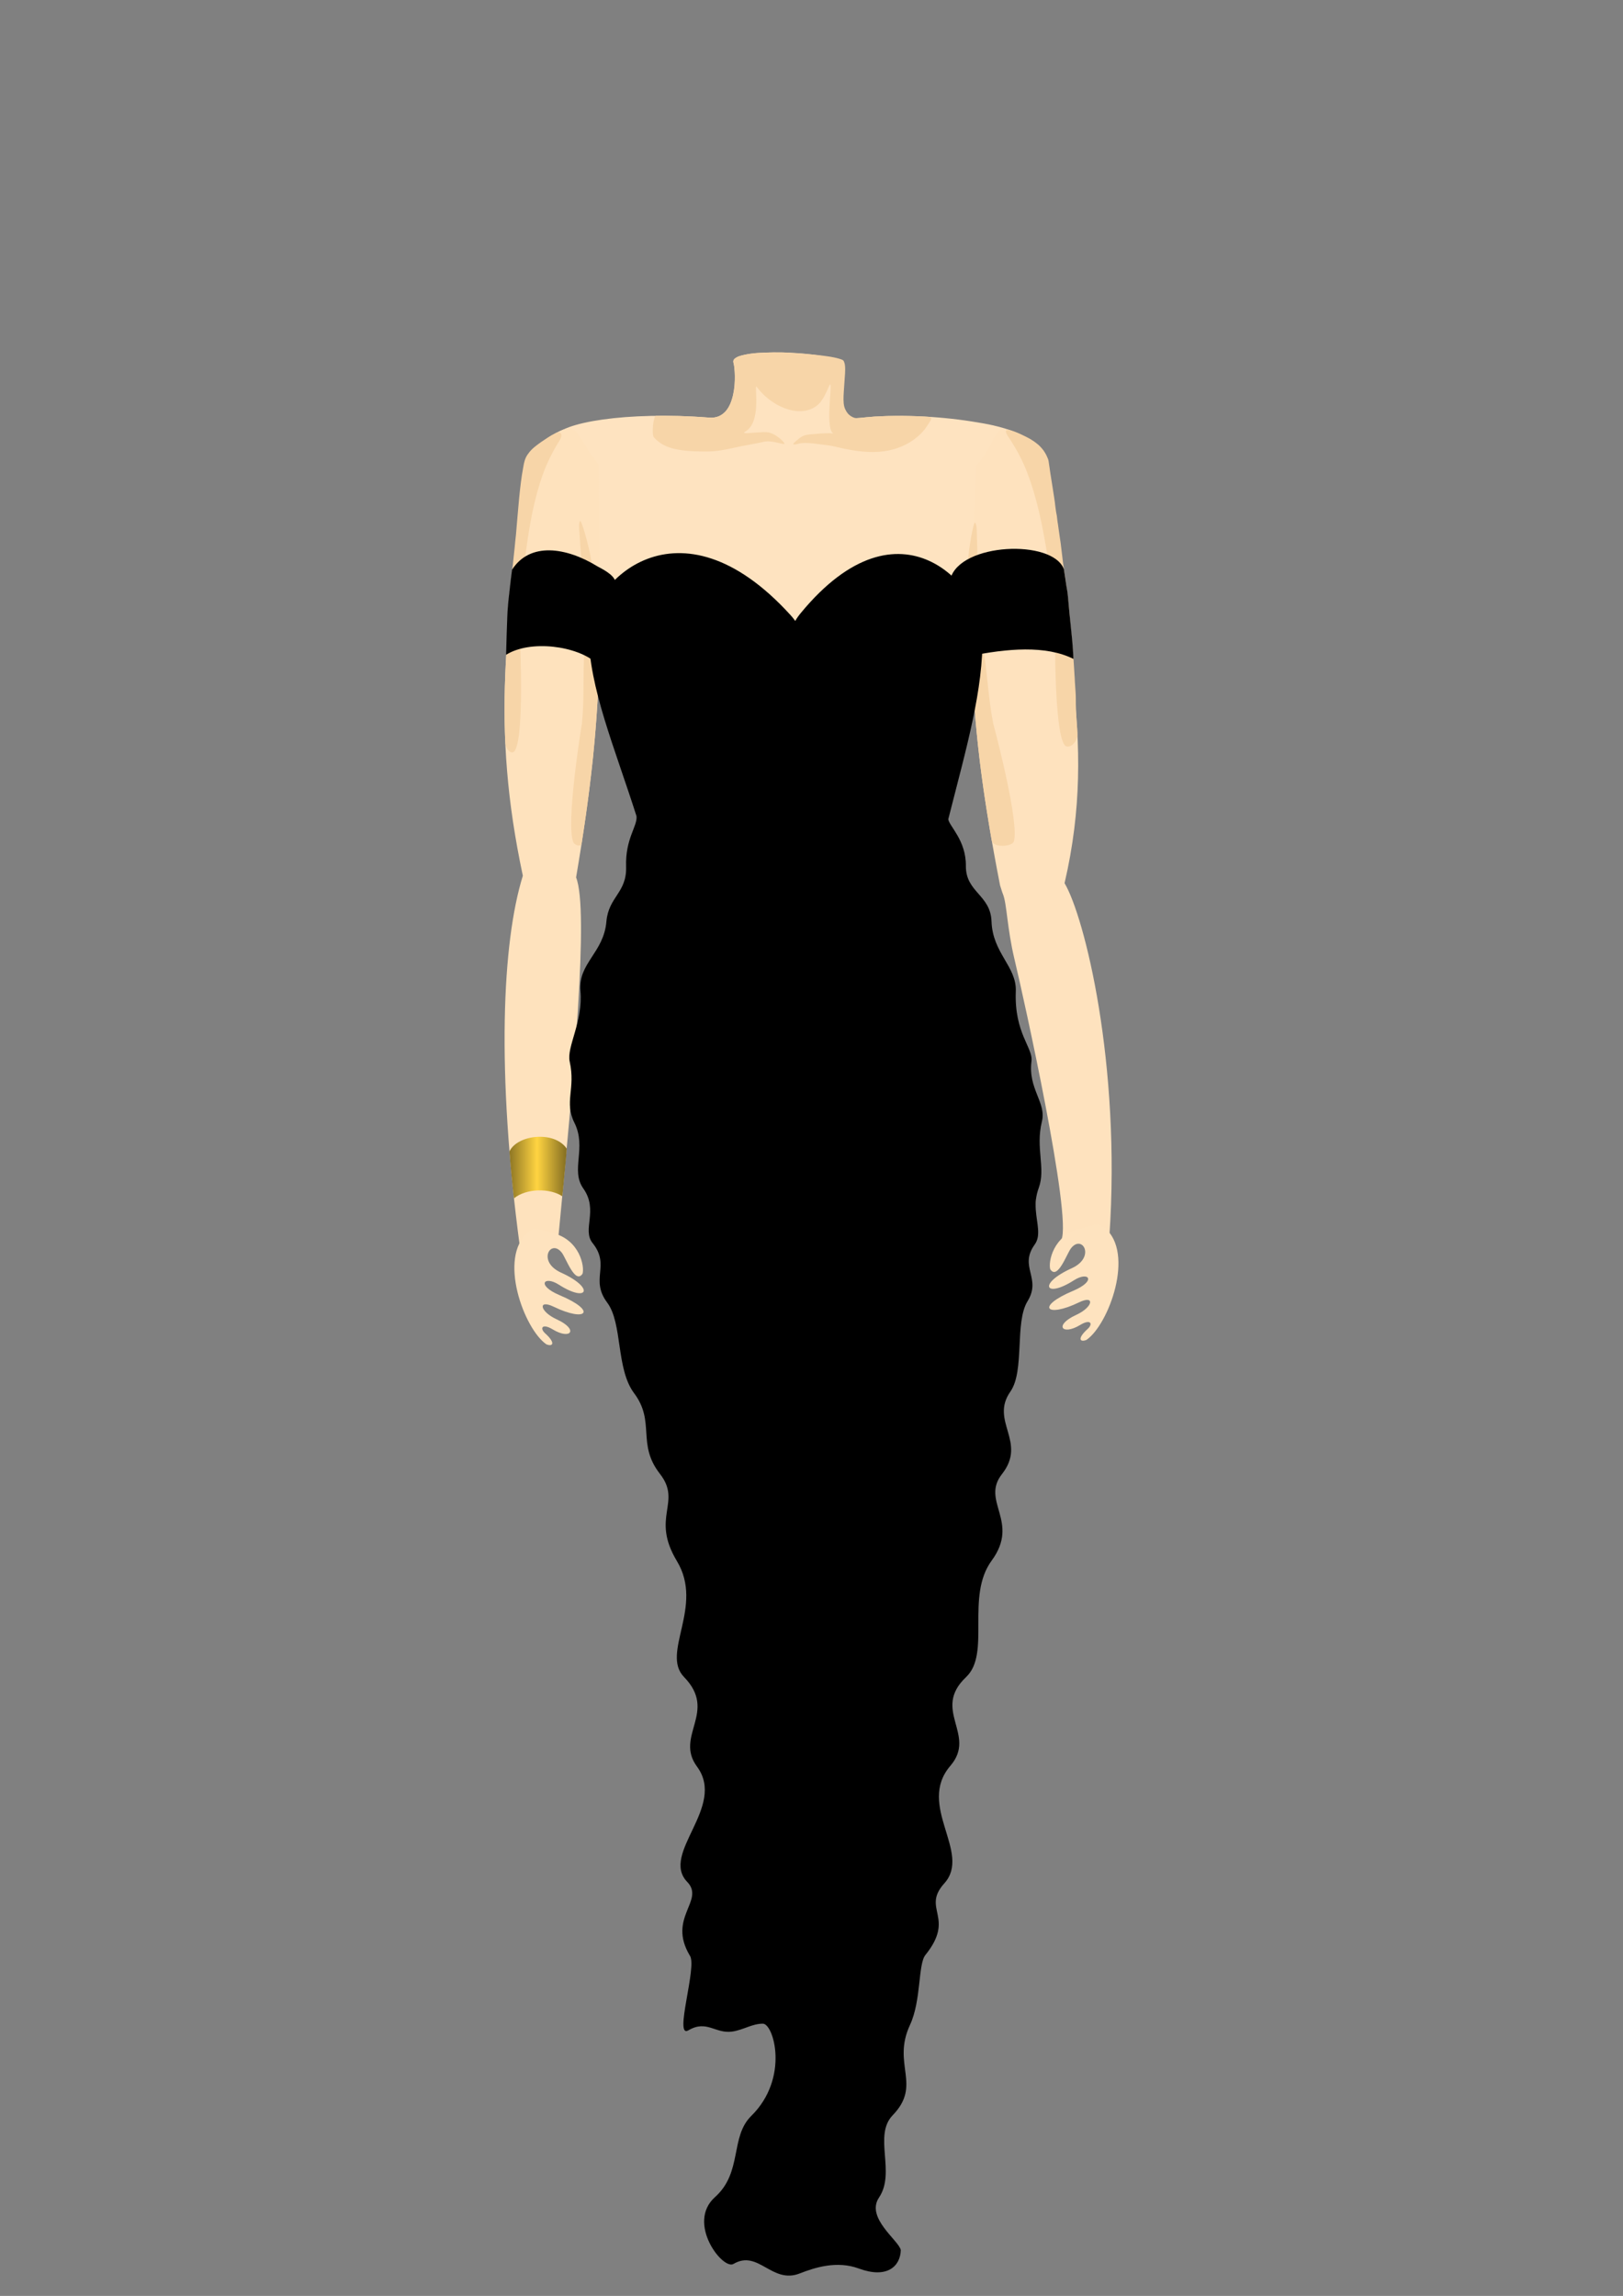 <?xml version="1.0"?>
<svg
    xmlns:rdf="http://www.w3.org/1999/02/22-rdf-syntax-ns#"
    xmlns="http://www.w3.org/2000/svg"
    xmlns:cc="http://creativecommons.org/ns#"
    xmlns:xlink="http://www.w3.org/1999/xlink"
    xmlns:dc="http://purl.org/dc/elements/1.1/"
    xmlns:svg="http://www.w3.org/2000/svg"
    xmlns:inkscape="http://www.inkscape.org/namespaces/inkscape"
    xmlns:sodipodi="http://sodipodi.sourceforge.net/DTD/sodipodi-0.dtd"
    xmlns:ns1="http://sozi.baierouge.fr"
    id="svg3328"
    viewBox="0 0 744.09 1052.4"
    version="1.1"
  >
  <rect x="0" y="0" width="744.09" height="1052.4" fill="#808080" stroke="none"/>
  <defs
      id="defs3330"
    >
    <linearGradient
        id="linearGradient3674"
        x1="333.45"
        gradientUnits="userSpaceOnUse"
        y1="826.67"
        gradientTransform="matrix(1.075 -.17 .163 1.033 -123.73 27.656)"
        x2="389.58"
        y2="841.09"
      >
      <stop
          id="stop3625"
          stop-color="#fee2bd"
          offset="0"
      />
      <stop
          id="stop3627"
          stop-color="#ffedd2"
          offset=".486"
      />
      <stop
          id="stop3629"
          stop-color="#fee2bd"
          offset="1"
      />
    </linearGradient
    >
    <linearGradient
        id="linearGradient3677"
        x1="310.52"
        gradientUnits="userSpaceOnUse"
        y1="831.66"
        gradientTransform="matrix(1.084 -.099 .099 1.084 -89.635 -20.189)"
        x2="356.08"
        y2="831.42"
      >
      <stop
          id="stop3751"
          stop-color="#fee2bd"
          offset="0"
      />
      <stop
          id="stop3753"
          stop-color="#ffedd2"
          offset=".58"
      />
      <stop
          id="stop3755"
          stop-color="#fee2bd"
          offset="1"
      />
    </linearGradient
    >
    <linearGradient
        id="linearGradient3681"
        x1="332.81"
        gradientUnits="userSpaceOnUse"
        y1="233.85"
        gradientTransform="matrix(-.713 .763 -.763 -.713 689.97 447.77)"
        x2="369.73"
        y2="273.41"
      >
      <stop
          id="stop7671"
          offset="0"
      />
      <stop
          id="stop4548"
          stop-color="#ffd441"
          offset=".496"
      />
      <stop
          id="stop7673"
          offset="1"
      />
    </linearGradient
    >
  </defs
  >
  <g
      id="layer1"
    >
    <path
        id="path2940-7-0-0-2-5-4-6"
        fill="#fee3c0"
        d="m467.89 484.58c-9.983-62.554-44.2-63.256-36.436-133.05 16.607-61.733 50.145-119.78 37.177-150.74-0.982-1.977-5.526-4.03-13.286-5.807-2.949-0.675-6.513-1.27-10.095-1.833-14.944-2.349-34.501-3.444-51-1.582-21.089 2.38-5.68-25.13-12.669-27.324-10.68-3.354-46.961-4.462-45.325 1.835 1.286 4.95 2.009 26.375-11.072 25.35-37.93-2.973-68.757 2.29-71.122 9.111-11.597 32.542 8.842 59.913 32.921 147.41 24.919 63.979-15.646 72.092-21.481 136.65 0 0 24.845-0.445 202.39-0.023z"
    />
    <path
        id="rect3780"
        fill="#f7d5a8"
        d="m336.82 164.42c0.172-0.16 0.626-0.471 1.15-0.756 0.208-0.113 0.399-0.222 0.621-0.297 0.823-0.279 1.689-0.479 1.939-0.536 0.726-0.167 1.436-0.337 2.222-0.474 0.785-0.137 1.697-0.337 3.658-0.504 2.303-0.197 3.908-0.134 6.688-0.276 1.048-0.053 2.209-0.041 3.258-0.035 0.956 0.005 1.833-0.006 2.603-0 0.914 0.006 1.577 0.073 2.338 0.091 0.432 0.01 1.038 0.118 1.452 0.122 0.434 0.004 0.984 0.093 1.685 0.119 1.169 0.043 1.895 0.087 3.231 0.205 2.88 0.253 7.321 0.607 11.32 1.188 1.276 0.185 2.537 0.36 3.639 0.626 0.719 0.174 1.401 0.31 1.992 0.493 0.398 0.123 0.78 0.231 1.105 0.351 1.103 0.409 1.104 0.772 1.186 0.988 0.06 0.159 0.241 0.447 0.384 1.112 0.304 1.417 0.181 3.69 0.133 4.39-0.141 2.056-0.424 6.079-0.565 8.238-0.181 2.762-0.244 5.09 0.198 6.858 0.067 0.268 0.163 0.523 0.247 0.764 0.07 0.201 0.129 0.357 0.223 0.544 0.163 0.327 0.315 0.601 0.457 0.846 0.255 0.439 0.536 0.854 0.867 1.212 0.193 0.209 0.447 0.449 0.796 0.72 0.291 0.227 0.642 0.479 1.141 0.728 0.806 0.403 1.458 0.547 2.054 0.507 1.046-0.071 1.666-0.09 2.866-0.219 0.508-0.054 0.854-0.089 1.274-0.134 0.745-0.079 1.522-0.115 2.167-0.168 0.607-0.05 1.131-0.167 1.868-0.202 0.583-0.027 1.17-0.021 1.575-0.042 1.288-0.07 2.717-0.164 3.882-0.198 1.345-0.04 2.334-0.013 3.828-0.037 0.173-0.003 0.94-0.006 1.738-0.006 0.72-0.001 1.483-0.009 1.962-0.008 0.999 0.003 2.037 0.032 3.088 0.062 0.431 0.012 0.906 0.017 1.333 0.028 0.989 0.025 1.922 0.061 2.806 0.098 0.549 0.023 1.092 0.053 1.566 0.071 0.436 0.016 0.811 0.051 1.175 0.063 0.535 0.018 1.055 0.062 1.546 0.092 2.619 0.164 1.082 1.649-0.404 4.074-2.908 4.747-10.953 11.974-24.615 12.081-9.252 0.073-17.755-2.698-20.112-2.973-5.036-0.587-10.869-1.712-14.028-0.9-3.805 0.978-3.281 0.314 0.056-2.379 2.359-1.903 4.13-1.721 7.754-2.058 6.329-0.589 8.068-0.139 7.904-0.223-3.621-1.839-0.777-20.294-1.303-22.234-0.447-1.651-2.175 6.534-6.429 9.644-8.226 6.012-21.127-0.139-27.359-8.715-1.603-2.207 2.703 15.95-5.323 20.483-2.794 1.578 5.788-0.013 9.986 0.273 3.774 0.257 8.719 5.081 7.915 5.434-2.915-0.395-5.463-1.524-8.748-1.179-3.691 0.926-8.436 1.528-15.486 3.134-3.681 0.839-7.599 1.449-11.401 1.458-15.123 0.033-20.076-2.12-24.219-6.583-0.977-1.792-0.137-9.751 1.073-9.775 0.801-0.016 2.122-0.017 2.739-0.027 0.457-0.007 0.859 0.013 1.253 0.005 0.381-0.007 0.828 0.022 1.174 0.021 0.651-0.002 1.299 0.029 1.875 0.027 0.368-0.001 0.711 0.008 1.053 0.008 0.777-0 1.434 0.021 2.442 0.04 0.796 0.015 1.643 0.074 2.501 0.098 0.62 0.017 1.237 0.033 1.824 0.075 0.491 0.035 0.963 0.044 1.418 0.062 3.518 0.135 4.717 0.258 7.993 0.507 0.805 0.061 1.393 0.06 1.975 0.008 0.65-0.058 1.246-0.202 2.15-0.489 1.274-0.404 2.654-1.517 3.333-2.204 0.515-0.521 0.932-1.179 1.163-1.522 0.113-0.167 0.231-0.338 0.33-0.522 0.187-0.347 0.367-0.65 0.507-0.942 0.505-1.049 1.091-2.669 1.464-4.205 0.231-0.951 0.731-3.132 0.861-5.785 0.052-1.077 0.117-2.117 0.083-3.041-0.027-0.733-0.007-1.352-0.037-1.715-0.022-0.282-0.029-0.557-0.061-0.831-0.098-0.835-0.148-1.666-0.219-2.342-0.063-0.602-0.468-1.554-0.388-2.286 0.061-0.565 0.481-1.009 0.607-1.125z"
    />
    <path
        id="path3797"
        fill="#fee2bd"
        d="m241.29 211.85c1.573-5.284 5.189-7.987 8.664-10.319 16.376-10.989 12.84-2.743 24.551 11.478 0.32 79.672 3.336 108.4-10.386 189.18 5.956 14.997-0.936 90.186-8.404 167.84l-17.388 1.368c-10.767-80.415-8.129-139.4 1.376-169.97-14.804-69.692-7.22-112.56 1.587-189.56z"
    />
    <path
        id="path5652"
        fill="#f7d5a8"
        d="m232.08 300.59c0.008-0.223 0.031-0.533 0.048-0.774 0.019-0.28 0.049-0.773 0.064-1.061 0.024-0.433 0.048-0.638 0.065-0.897 0.013-0.206 0.017-0.361 0.03-0.566 0.017-0.272 0.04-0.527 0.055-0.798 0.039-0.688 0.054-1.322 0.094-2.01 0.267-4.602 0.189-9.124 0.419-15.248 0.823-9.507 2.024-17.137 3.017-27.483 0.021-0.192 0.042-0.379 0.062-0.573 0.032-0.306 0.059-0.616 0.093-0.931 0.08-0.738 0.123-1.492 0.213-2.255 0.041-0.344 0.082-0.69 0.112-1.037 0.026-0.306 0.074-0.617 0.101-0.926 0.032-0.365 0.08-0.738 0.113-1.107 0.919-10.438 1.714-22.317 3.259-30.361 0.159-0.828 0.256-1.55 0.399-2.158 0.684-2.902 1.325-3.613 2.644-5.363 0.969-1.152 1.917-1.957 3.243-2.985 1.25-0.969 2.673-1.94 4.037-2.807 0.352-0.224 0.691-0.467 1.019-0.687 0.506-0.339 1.009-0.643 1.495-0.926 0.336-0.196 0.67-0.37 0.984-0.536 0.251-0.133 0.499-0.256 0.731-0.369 0.146-0.071 0.284-0.142 0.426-0.217 1.97-1.049 3.454 0.282 1.969 3.015-3.129 4.93-5.963 10.476-7.978 16.156-0.492 1.386-0.953 2.781-1.388 4.181-3.557 11.453-5.307 23.287-6.658 33.87-0.335 10.725-2.422 21.439-2.538 33.532 0.43 7.869 2.024 46.636-1.936 54.382-1.137 2.811-4.529 0.483-4.616-3.716-0.007-0.341-0.043-0.777-0.055-1.144-0.014-0.411-0.031-0.85-0.051-1.288-0.015-0.342-0.018-0.71-0.035-1.06-0.02-0.397-0.029-0.848-0.043-1.254-0.015-0.419-0.014-0.785-0.029-1.206-0.009-0.28-0.011-0.556-0.018-0.834-0.015-0.554-0.035-1.101-0.043-1.646-0.005-0.324-0.009-0.818-0.009-1.134 0-0.684-0.018-1.256-0.024-1.894-0.003-0.28-0.016-1.158-0.012-1.424 0.013-0.73-0.002-1.458-0.003-2.072 0.008-1.867 0.004-3.295 0.034-5.607 0.018-1.398 0.062-2.888 0.092-4.393 0.006-0.31 0.045-1.347 0.051-1.661 0.019-1.09 0.077-1.897 0.099-3.018 0.009-0.485 0.052-1.252 0.072-1.739 0.024-0.555 0.066-1.172 0.073-1.735 0.007-0.613 0.081-1.343 0.092-1.958 0.012-0.686 0.088-1.339 0.106-2.025 0.026-1.018 0.086-1.246 0.126-2.254z"
    />
    <path
        id="path4507"
        fill="#fee2be"
        d="m479.05 211.79c-1.246-4.764-4.102-7.652-7.196-9.844-0.37-0.262-0.737-0.525-1.118-0.759-16.98-10.418-11.091-1.383-23.271 12.439-2.983 79.617-4.714 111.29 11.031 192.23 0.678 1.943 0.775 2.66 1.292 3.91 1.881 4.543 1.857 15.484 5.331 29.986 4.404 18.383 26.343 117.66 21.508 128.5l21.99-1.506c5.4-79.44-11.47-146.7-20.55-161.91 15.88-68.3-2.79-115.8-9.02-193.05z"
    />
    <path
        id="path7725"
        fill="#f7d5a8"
        d="m491.85 297.96c-0.529-7.153-1.296-12.729-1.953-21.484-0.583-5.851-1.479-10.936-2.267-16.479-0.494-3.48-0.823-7.085-1.363-11.114-0.351-2.396-0.725-4.795-1.069-7.376-0.054-0.402-0.079-0.768-0.153-1.152-0.082-0.43-0.159-0.834-0.207-1.245-0.113-0.959-0.193-1.767-0.31-2.64-0.05-0.374-0.142-0.749-0.217-1.12-0.061-0.297-0.108-0.605-0.157-0.905-0.129-0.803-0.243-1.568-0.325-2.341-0.138-1.291-0.285-2.558-0.494-3.82-0.327-1.967-0.576-3.755-0.863-5.548-0.333-2.08-0.662-4.051-0.933-5.901-0.037-0.257-0.088-0.512-0.118-0.764-0.149-1.25-0.349-2.442-0.519-3.572-0.059-0.394-0.066-0.654-0.209-1.377-0.066-0.333-0.145-0.565-0.328-1.023-0.248-0.617-0.35-0.826-0.507-1.142-0.067-0.134-0.086-0.167-0.124-0.249-0.103-0.221-0.15-0.298-0.207-0.421-0.119-0.257-0.204-0.361-0.295-0.525-0.113-0.204-0.212-0.337-0.3-0.494-0.118-0.21-0.2-0.32-0.285-0.45-0.115-0.175-0.236-0.332-0.341-0.476-0.164-0.226-0.319-0.383-0.476-0.591-0.089-0.118-0.218-0.242-0.314-0.367-0.122-0.159-0.272-0.31-0.411-0.465-0.118-0.132-0.275-0.259-0.4-0.412-0.134-0.146-0.365-0.384-0.601-0.579-0.123-0.101-0.25-0.192-0.358-0.288-0.19-0.167-0.349-0.278-0.534-0.431-0.158-0.13-0.333-0.242-0.487-0.374-0.17-0.146-0.417-0.287-0.586-0.434-0.137-0.12-0.336-0.226-0.49-0.331-0.22-0.151-0.42-0.266-0.658-0.417-0.24-0.151-0.486-0.293-0.726-0.453-0.125-0.083-0.27-0.144-0.399-0.223-0.138-0.084-0.288-0.154-0.43-0.233-0.216-0.119-0.442-0.217-0.661-0.334-0.399-0.212-0.803-0.416-1.208-0.614-0.341-0.167-0.684-0.323-1.012-0.49-0.58-0.296-1.169-0.549-1.736-0.784-0.332-0.138-0.674-0.28-0.991-0.414-0.594-0.252-1.172-0.439-1.689-0.609-2.55-0.838-3.921-0.684-2.203 2.215 3.311 4.81 6.35 10.246 8.575 15.847 4.984 12.545 7.503 25.912 9.462 37.724 0.735 10.705 3.221 21.334 3.788 33.413-0.136 7.88-0.281 46.679 3.966 54.272 1.359 3.031 6.397 0.23 6.231-4.956-0.043-1.35-0.157-2.816-0.267-4.307-0.024-0.333-0.059-0.679-0.079-1.016-0.02-0.339-0.043-0.642-0.067-0.982-0.182-2.521-0.237-4.979-0.303-6.804-0.035-1.748 0.035-3.737-0.141-5.857-0.118-1.419-0.183-2.865-0.294-4.361-0.021-0.284-0.04-0.518-0.046-0.781-0.015-0.669-0.035-1.339-0.101-2.018-0.019-0.2-0.041-0.401-0.049-0.601-0.027-0.701-0.067-1.393-0.12-2.097-0.021-0.278-0.038-0.539-0.05-0.808-0.043-0.999-0.158-1.985-0.195-2.976-0.011-0.3-0.047-0.607-0.064-0.907-0.088-1.513-0.218-3.037-0.334-4.54z"
    />
    <path
        id="path3914"
        fill="url(#linearGradient3681)"
        d="m235.65 549.3c-0.047 0.039-0.71-6.131-1.256-11.726-0.461-4.726-0.766-9.137-0.815-9.792 3.586-7.673 20.56-9.623 26.236-1.286-0.036 0.956-0.181 2.454-0.32 4.237-0.079 1.014-0.175 2.099-0.299 3.233-0.051 0.47-0.1 0.926-0.139 1.402-0.073 0.907-0.182 1.827-0.259 2.736-0.455 5.319-0.974 10.274-1.012 10.248-5.489-3.751-16.509-3.734-22.137 0.949z"
    />
    <path
        id="path7723"
        fill="#f7d5a8"
        d="m272.2 343.68c0.025-0.336 0.066-0.682 0.105-1.032 0.054-0.484 0.071-0.955 0.134-1.417 0.046-0.332 0.067-0.701 0.099-1.019 0.021-0.201 0.023-0.393 0.046-0.593 0.031-0.264 0.044-0.516 0.075-0.776 0.061-0.524 0.076-1.002 0.131-1.513 0.049-0.458 0.063-0.967 0.119-1.428 0.049-0.4 0.082-0.794 0.113-1.213 0.034-0.467 0.059-0.95 0.103-1.422 0.056-0.612 0.091-1.242 0.143-1.873 0.042-0.508 0.086-1.034 0.124-1.556 0.082-1.134 0.168-2.328 0.241-3.569 0.027-0.462 0.068-0.887 0.089-1.377 0.016-0.37 0.045-0.772 0.067-1.162 0.028-0.51 0.085-1.01 0.093-1.541 0.018-0.343 0.063-0.722 0.072-1.071 0.015-0.582 0.055-1.15 0.093-1.715 0.031-0.463 0.051-0.956 0.074-1.405 0.018-0.353 0.046-0.69 0.059-1.042 0.013-0.34 0.022-0.657 0.039-0.998 0.011-0.228 0.022-0.458 0.03-0.687 0.007-0.176 0.016-0.377 0.025-0.558 0.008-0.155 0.009-0.311 0.02-0.467 0.013-0.194 0.025-0.339 0.034-0.535 0.005-0.116 0.017-0.275 0.023-0.391 0.071-1.443 0.131-2.918 0.174-4.403 0.025-0.84 0.132-1.804 0.163-2.658 0.036-0.987-0.014-1.987 0.006-2.991 0.012-0.568-0.195-1.13-0.174-1.716 0.012-0.322 0.018-0.656 0.034-0.983 0.019-0.396 0.024-0.789 0.028-1.196 0.004-0.463 0.029-0.953 0.048-1.432 0.017-0.413 0.012-0.885 0.034-1.317 0.036-0.697 0.036-1.296 0.046-2.028 0.077-1.352 0.14-2.78 0.107-4.253-0.004-0.186 0.012-0.368 0.006-0.556-0.054-1.661-0.195-3.376-0.267-5.081-0.398-9.495-2.837-19.647-3.427-27.016-0.323-4.033-3.63-16.56-4.854-18.617-0.562-0.944-0.846 1.046-0.825 2.298 0.316 4.707 0.782 11.352 1.272 17.359 1.077 13.391 1.034 27.239 1.238 39.211-0.844 10.697 0.055 21.575-1.156 33.608-1.291 7.775-7.128 46.132-4.042 54.266 0.46 1.635 3.571 2.405 3.858 1.076 0.035-0.162 0.079-0.418 0.111-0.667 0.096-0.743 0.183-1.135 0.275-1.835 0.051-0.389 0.149-0.865 0.213-1.391 0.076-0.625 0.203-1.37 0.302-2.025 0.157-1.045 0.307-2.04 0.475-3.132 0.084-0.546 0.187-1.161 0.247-1.749 0.13-1.26 0.426-2.426 0.536-3.658 0.022-0.251 0.073-0.695 0.11-0.939 0.052-0.339 0.125-0.787 0.179-1.116 0.084-0.515 0.101-0.889 0.163-1.29 0.029-0.191 0.138-0.99 0.162-1.207 0.196-1.404 0.299-2.212 0.515-3.943 0.141-1.13 0.303-2.378 0.463-3.642 0.165-1.301 0.332-2.65 0.48-3.994 0.083-0.755 0.167-1.5 0.261-2.256 0.089-0.71 0.173-1.433 0.243-2.18 0.052-0.549 0.129-1.1 0.193-1.651 0.251-2.151 0.5-4.359 0.653-6.534z"
    />
    <path
        id="path5560"
        fill="url(#linearGradient3677)"
        d="m265.64 483.28 105.83-12.723c4.822 27.658-7.726 67.603-6.762 99.406 1.482 48.889 13.347 81.382 4.183 132.02 5.597 17.347-3.658 65.914-3.547 126.89 0.009 5.303-1.879 55.337-2.026 59.255-0.401 10.709-3.974 30.719-3.915 34.207l-21.633-0.397c-0.811-2.472-1.315-23.352-2.244-32.935-0.406-4.186-3.199-147.48-4.937-183.49-23.768-41.532-69.445-154.51-64.948-222.23z"
    />
    <path
        id="path5574"
        fill="url(#linearGradient3674)"
        d="m460.88 458.3-108.27 12.489c2.818 32.558 20.37 56.693 25.102 90.333 7.077 50.317 2.327 138.91 13.187 166.68-4.504 23.724-13.074 101.79-13.498 151.3-0.053 6.163 2.054 79.601 1.756 86.067-0.172 3.729 24.482 4.37 23.914-1.183-0.697-6.815 7.226-73.871 8.277-90.501 2.781-43.997 18.705-113.77 12.398-147.44 7.021-31.767 37.579-94.169 48.71-155.07 7.504-41.057-2.447-82.269-11.576-112.67z"
    />
    <path
        id="path7727"
        fill="#f7d5a8"
        d="m448.56 343.34c-0.154-1.129-0.14-1.253-0.236-2.136-0.028-0.261-0.12-1.223-0.151-1.537-0.009-0.091-0.108-1.065-0.14-1.339-0.033-0.281-0.087-1.009-0.138-1.394-0.09-0.674-0.041-0.708-0.186-1.884-0.009-0.139-0.112-1.351-0.142-1.579-0.04-0.303-0.069-0.658-0.116-1.036-0.09-0.718-0.161-1.541-0.207-2.574-0.012-0.273-0.059-0.573-0.087-0.869-0.066-0.706-0.122-1.47-0.178-2.326-0.382-5.806-1.109-15.061-2.278-29.748-0.018-0.231-0.083-1.116-0.158-1.917-0.06-0.641-0.091-1.235-0.098-1.367-0.04-0.687-0.055-0.938-0.091-1.417-0.041-0.56-0.061-1.119-0.123-1.695-0.097-0.904-0.066-1.534-0.141-2.326-0.052-0.557-0.058-0.737-0.091-1.104-0.036-0.388-0.028-0.737-0.058-1.119-0.035-0.446-0.062-0.897-0.087-1.347-0.04-0.72-0.097-1.445-0.138-2.171-0.044-0.775-0.101-1.566-0.144-2.35-0.025-0.461-0.043-0.926-0.081-1.389-0.144-1.782-0.222-3.558-0.275-5.303-0.163-5.319 0.612-10.361 0.527-14.54-0.082-4.045 1.957-16.84 2.969-19.009 0.465-0.995 0.946 0.957 1.051 2.204 0.156 4.715 0.356 11.373 0.47 17.399 0.266 13.432 1.693 27.206 2.686 39.139 1.908 10.559 2.101 21.473 4.509 33.324 2.061 7.607 11.702 45.189 9.444 53.591-0.459 2.607-9.663 3.343-10.206-0.352-0.043-0.292-0.132-0.729-0.197-1.123-0.078-0.472-0.179-1.065-0.287-1.66-0.089-0.488-0.188-1.034-0.284-1.584-0.212-1.216-0.44-2.659-0.64-3.884-0.114-0.701-0.202-1.348-0.311-1.98-0.077-0.445-0.156-0.898-0.237-1.379-0.063-0.371-0.147-0.934-0.204-1.304-0.076-0.485-0.156-1.011-0.235-1.504-0.103-0.646-0.153-1.006-0.24-1.549-0.107-0.677-0.143-0.903-0.325-2.095-0.224-1.467-0.282-1.949-0.466-3.109-0.172-1.083-0.258-1.768-0.35-2.384-0.119-0.802-0.199-1.651-0.347-2.545-0.091-0.548-0.152-1.18-0.25-1.766-0.09-0.535-0.132-1.111-0.217-1.663-0.033-0.215-0.097-0.7-0.128-0.914-0.024-0.169-0.182-1.464-0.229-1.777-0.069-0.465-0.168-1.389-0.191-1.578-0.056-0.446-0.139-0.916-0.199-1.37-0.072-0.551-0.239-2.171-0.294-2.547-0.117-0.794-0.201-1.584-0.269-2.378-0.018-0.206-0.185-1.54-0.202-1.735z"
    />
    <path
        id="path4661"
        fill="#fee3bf"
        d="m495.53 563.08c-12.827 3.029-15.014 15.571-14.013 18.757 3.362 5.041 7.548-7.093 9.459-9.591 5.132-6.709 11.549 4.03 0.367 9.093-15.708 7.113-12.159 13.973 0.99 5.534 6.803-4.366 10.593 0.207-0.362 4.818-17.327 7.293-12.282 12.554 2.744 5.277 7.322-3.546 6.571 2.136-1.338 5.764-10.337 4.741-6.466 9.632 1.857 4.595 4.783-2.894 6.031-0.521 3.398 1.853-4.861 4.382-3.579 6.215-0.544 5.014 10.191-6.94 22.378-39.892 8.322-51.427-3.154-2.589-6.315-0.734-10.881 0.315z"
    />
    <path
        id="path6640"
        fill="#fee3bf"
        d="m253.06 565.1c12.827 3.029 15.014 15.571 14.013 18.757-3.362 5.041-7.548-7.093-9.459-9.591-5.132-6.709-11.549 4.03-0.367 9.093 15.708 7.113 12.159 13.973-0.99 5.534-6.803-4.366-10.593 0.207 0.362 4.818 17.327 7.293 12.282 12.554-2.744 5.277-7.322-3.546-6.571 2.136 1.338 5.764 10.337 4.741 6.466 9.632-1.857 4.595-4.783-2.894-6.031-0.521-3.398 1.853 4.861 4.382 3.579 6.215 0.544 5.014-10.191-6.94-22.378-39.892-8.322-51.427 3.154-2.589 6.315-0.734 10.881 0.315z"
    />
    <g
        id="g4762"
        transform="matrix(1.034 0 0 1.034 502.36 146.92)"
      >
      <path
          id="path4698"
          d="m-86.441 855.38c-0.828-4.251-15.712-14.284-9.642-23.302 7.512-11.16-2.654-27.453 6.047-36.452 13.17-13.622-0.497-22.486 7.681-40.06 5.051-10.854 3.517-26.884 6.828-30.99 13.545-16.798-1.889-20.381 8.373-31.746 12.361-13.69-12.482-34.471 2.721-52.154 11.887-13.826-8.52-24.673 6.949-39.304 11.095-10.494-0.371-35.648 11.346-51.65 12.657-17.285-4.944-26.27 4.531-38.296 11.339-14.391-5.46-23.441 3.752-36.6 6.467-9.237 1.806-30.646 7.622-40.085 6.309-10.239-3.961-15.258 3.169-25.12 2.899-4.01 0.886-9.352 0.471-15.495-0.205-3.034 0.028-6.08 1.326-9.625 3.158-8.624-1.503-17.586 1.387-29.396 2.077-8.489-6.197-14.395-4.612-26.723 0.773-6.011-7.676-12.385-6.957-30.999 0.426-11.032-10.273-16.83-10.762-30.999-0.407-11.8-11.477-12.92-11.37-24.585 0.105-11.442-7.416-17.623-7.803-20.73 8.17-32.207 15.57-57.284 15.18-81.941-0.322-20.353-36.055-63.507-80.631-9.394-11.061 13.428 6.939 13.413-4.546 0.797-49.835-54.743-89.393-14.384-89.395 8.448-0.001 23.442 11.462 50.29 21.162 80.757 0.463 4.489-5.021 9.897-4.622 22.367 0.372 11.635-7.786 13.274-8.738 24.372-1.186 13.829-12.609 18.429-11.515 30.712 1.216 13.664-6.195 24.859-4.763 31.297 2.705 12.154-2.529 17.884 2.103 27.164 5.548 11.113-1.842 20.938 3.932 29.117 6.861 9.718-0.702 18.198 4.143 24.235 8.032 10.008-1.347 15.909 6.473 26.384 6.879 9.214 3.795 29.323 11.905 40.13 9.606 12.8 1.062 22.459 11.451 35.751 9.981 12.769-4.268 19.096 7.55 38.71 12.118 20.114-7.243 40.7 3.139 51.363 15.077 15.484-4.307 26.103 5.753 39.711 13.208 17.866-16.457 38.503-4.329 51.126 7.991 8.318-8.9 15.788 1.109 32.598 3.571 4.515-7.284 37.129-0.569 33.189 8.195-4.809 11.918 1.702 19.551 0.538 4.851-0.74 8.766-3.49 13.44-3.472 4.809 0.018 11.884 24.139-5.151 40.906-9.49 9.341-3.756 24.964-16.065 35.971-12.817 11.462 3.445 32.441 8.193 29.629 10.993-6.512 17.018 9.062 29.34 4.225 6.741-2.646 16.511-5.793 26.282-2.181 12.306 4.548 18.358-0.837 18.56-8.199z"
      />
      <path
          id="path4700"
          d="m-261.45 148.19c-0.022 0.014 0.504-18.309 0.736-20.549 0.116-1.117 0.174-2.209 0.285-3.27 0.387-3.701 0.795-7.012 1.083-9.583 0.225-2.012 0.501-3.87 0.545-4.318 7.933-12.392 24.033-10.017 37.984-1.412 3.298 1.721 8.428 4.512 7.875 7.882-0.286 1.744-8.346 35.022-8.406 34.968-8.594-7.718-29.336-10.493-40.102-3.718z"
      />
      <path
          id="path4702"
          d="m-56.483 148.88c-0.026 0.005-0.221-22.557-0.131-25.476 0.055-1.744-7.903-8.4-7.851-8.844 4.249-16.113 45.456-17.747 50.343-4.303 0.014 0.037 0.112 0.791 0.179 1.196 0.223 1.662 0.252 1.461 0.845 5.623 0.043 0.303 0.085 0.62 0.152 0.98 0.205 1.114 0.462 2.575 0.661 4.817 0.078 0.885 0.169 1.748 0.246 2.624 0.109 1.245 0.208 2.516 0.345 3.918 0.547 5.61 1.289 11.894 1.552 16.123 0.181 2.914 0.289 4.486 0.263 4.473-12.277-6.108-29.272-4.69-46.602-1.13z"
      />
    </g
    >
  </g
  >
</svg
>
